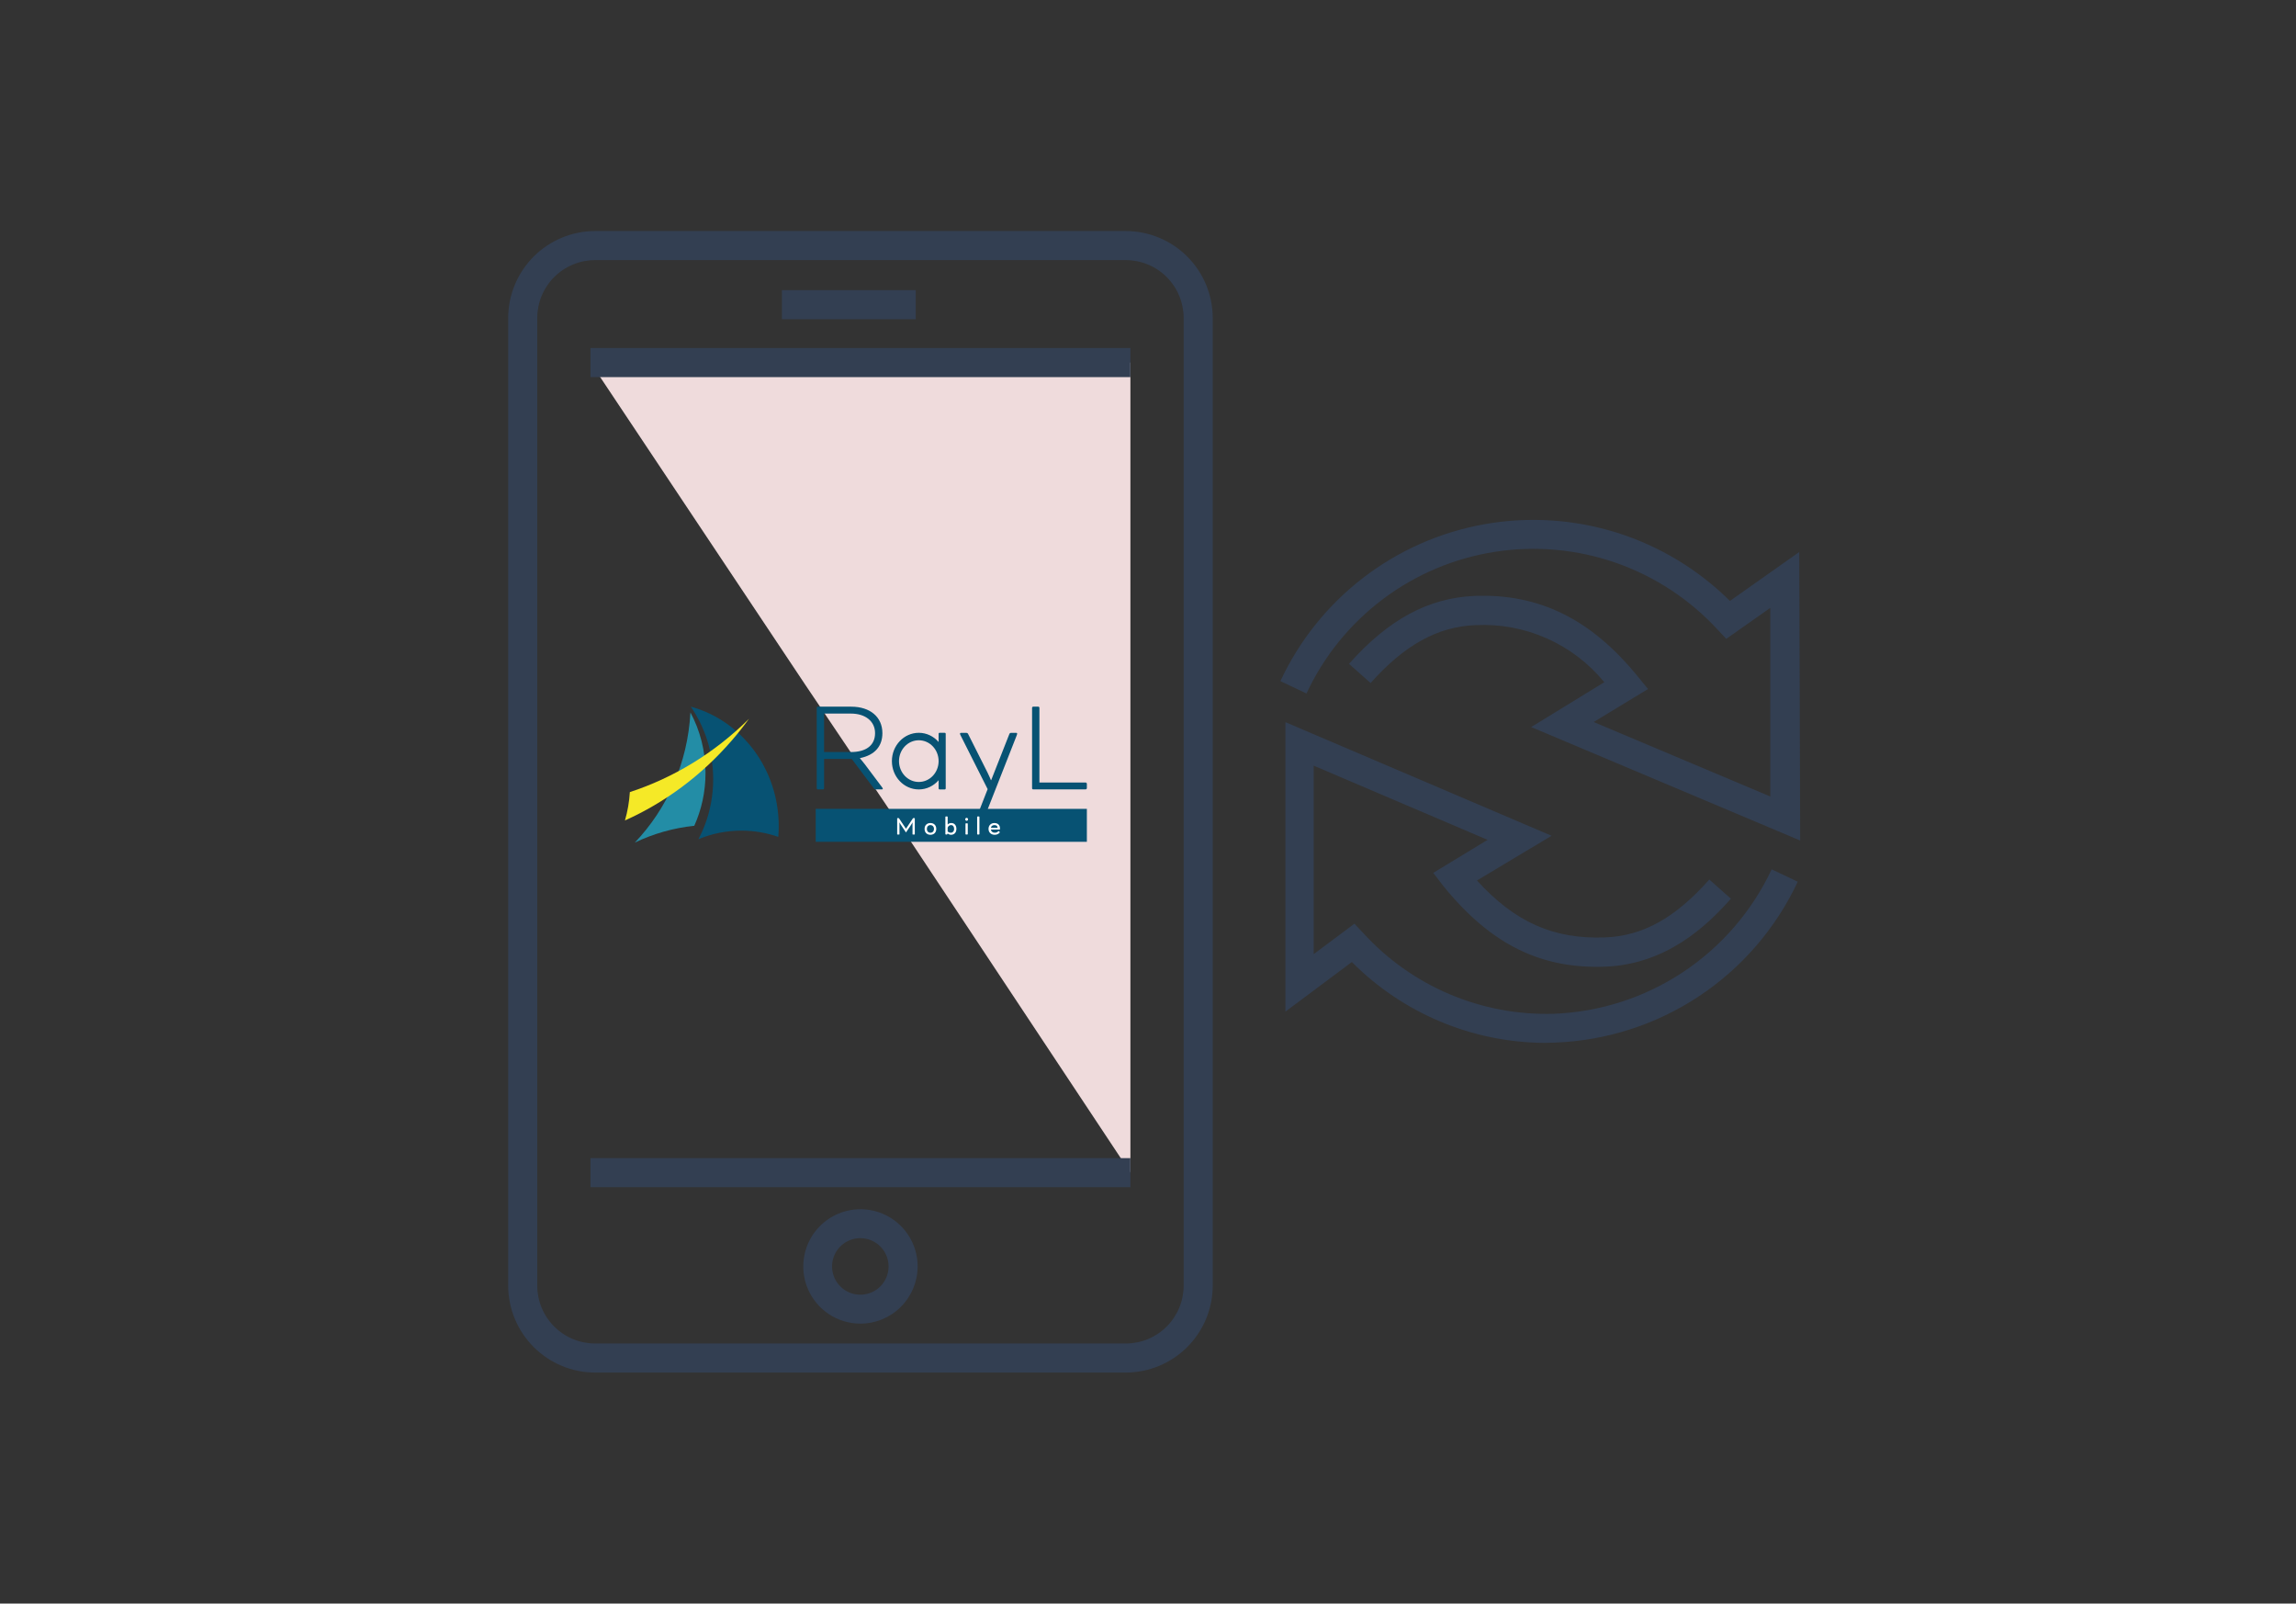 <svg width="169" height="118" viewBox="0 0 169 118" fill="none" xmlns="http://www.w3.org/2000/svg">
<rect x="0" y="0" width="169" height="118" fill="#333333" stroke="none"/>
<g clip-path="url(#clip0_4617_90)">
<path d="M67.165 62.11L83.205 86.29V26.68H43.465L59.295 50.42L67.165 62.11Z" fill="#EFDBDC"/>
<path d="M83.205 85.22H43.465V87.36H83.205V85.22Z" fill="#333F52"/>
<path d="M83.205 25.61H43.465V27.75H83.205V25.61Z" fill="#333F52"/>
<path d="M82.865 101H43.805C42.109 100.997 40.482 100.322 39.283 99.123C38.083 97.923 37.408 96.297 37.405 94.6V23.4C37.408 21.703 38.083 20.077 39.283 18.877C40.482 17.678 42.109 17.003 43.805 17H82.865C84.562 17.003 86.188 17.678 87.388 18.877C88.588 20.077 89.263 21.703 89.265 23.4V94.6C89.263 96.297 88.588 97.923 87.388 99.123C86.188 100.322 84.562 100.997 82.865 101ZM43.805 19.14C42.675 19.14 41.592 19.589 40.793 20.388C39.994 21.187 39.545 22.27 39.545 23.4V94.6C39.545 95.73 39.994 96.813 40.793 97.612C41.592 98.411 42.675 98.86 43.805 98.86H82.865C83.995 98.86 85.079 98.411 85.877 97.612C86.676 96.813 87.125 95.73 87.125 94.6V23.4C87.125 22.27 86.676 21.187 85.877 20.388C85.079 19.589 83.995 19.14 82.865 19.14H43.805Z" fill="#333F52"/>
<path d="M63.335 97.4C62.502 97.4 61.688 97.153 60.996 96.691C60.304 96.228 59.764 95.57 59.446 94.801C59.127 94.032 59.044 93.185 59.206 92.369C59.368 91.552 59.769 90.802 60.358 90.213C60.947 89.624 61.697 89.223 62.514 89.061C63.33 88.898 64.177 88.982 64.946 89.3C65.715 89.619 66.373 90.159 66.835 90.851C67.298 91.543 67.545 92.357 67.545 93.19C67.542 94.306 67.098 95.375 66.309 96.164C65.52 96.953 64.451 97.397 63.335 97.4ZM63.335 91.11C62.923 91.108 62.52 91.228 62.177 91.456C61.833 91.683 61.565 92.007 61.406 92.387C61.247 92.767 61.205 93.186 61.284 93.59C61.363 93.994 61.56 94.365 61.851 94.657C62.141 94.949 62.512 95.148 62.916 95.229C63.319 95.31 63.738 95.27 64.119 95.113C64.499 94.956 64.825 94.689 65.054 94.347C65.283 94.004 65.405 93.602 65.405 93.19C65.405 92.64 65.187 92.112 64.799 91.723C64.411 91.333 63.885 91.113 63.335 91.11Z" fill="#333F52"/>
<path d="M67.405 21.35H57.555V23.49H67.405V21.35Z" fill="#333F52"/>
<path d="M132.505 61.85L112.705 53.5L118.085 50.2C116.945 48.808 115.495 47.703 113.85 46.973C112.205 46.244 110.412 45.91 108.615 46C105.835 46.1 103.375 47.46 100.885 50.26L99.295 48.85C102.195 45.58 105.135 44 108.535 43.85C113.285 43.67 117.105 45.55 120.535 49.76L121.305 50.7L117.305 53.13L130.305 58.61V44.73L127.065 47.01L126.435 46.34C124.385 44.111 121.818 42.422 118.959 41.421C116.101 40.42 113.04 40.139 110.048 40.603C107.055 41.067 104.223 42.261 101.802 44.079C99.38 45.898 97.444 48.285 96.165 51.03L94.245 50.12C95.637 47.132 97.728 44.523 100.341 42.514C102.954 40.504 106.012 39.153 109.258 38.575C112.503 37.996 115.839 38.207 118.986 39.189C122.132 40.172 124.996 41.898 127.335 44.22L132.435 40.62L132.505 61.85Z" fill="#333F52"/>
<path d="M113.705 76.74C108.372 76.71 103.267 74.571 99.505 70.79L94.615 74.44V53.14L114.205 61.5L108.715 64.79C111.505 67.86 114.365 69.12 118.115 68.98C120.915 68.88 123.295 67.56 125.815 64.72L127.405 66.13C125.585 68.19 122.635 70.94 118.195 71.13C113.415 71.32 109.735 69.49 106.265 65.23L105.495 64.23L109.495 61.8L96.695 56.34V70.21L99.695 67.97L100.345 68.66C102.114 70.599 104.28 72.134 106.697 73.159C109.113 74.184 111.722 74.675 114.345 74.6C117.74 74.474 121.035 73.415 123.868 71.54C126.7 69.665 128.962 67.046 130.405 63.97L132.325 64.88C130.72 68.309 128.199 71.229 125.041 73.318C121.883 75.407 118.209 76.584 114.425 76.72L113.705 76.74Z" fill="#333F52"/>
</g>
<g clip-path="url(#clip1_4617_90)">
<path d="M46.727 62C48.084 61.352 49.556 60.926 51.103 60.765C51.634 59.588 51.93 58.272 51.93 56.883C51.93 55.263 51.527 53.742 50.82 52.425C50.62 56.161 49.094 59.523 46.728 62H46.727Z" fill="#238DA6"/>
<path d="M50.846 52C51.883 53.498 52.495 55.343 52.495 57.338C52.495 58.528 52.277 59.665 51.882 60.707C51.745 61.068 51.586 61.416 51.408 61.752C52.388 61.345 53.456 61.122 54.572 61.122C55.52 61.122 56.433 61.283 57.286 61.581C57.308 61.321 57.319 61.058 57.319 60.792C57.318 56.563 54.568 53.008 50.846 52Z" fill="#075273"/>
<path d="M46.361 58.286C46.317 59.008 46.194 59.706 46 60.373C48.903 59.073 51.594 57.11 53.858 54.496C54.308 53.977 54.731 53.442 55.13 52.893C52.563 55.439 49.553 57.24 46.361 58.286Z" fill="#F5E927"/>
<path d="M60.116 52.081C60.116 52.041 60.154 52 60.194 52H62.654C64.034 52 64.95 52.75 64.95 53.949C64.95 54.902 64.4 55.562 63.301 55.785V55.805C63.301 55.805 63.465 55.988 63.658 56.241L64.922 57.926C64.971 57.988 64.98 58.017 64.98 58.038C64.98 58.068 64.96 58.088 64.922 58.088H64.449C64.382 58.088 64.372 58.078 64.323 58.017L62.693 55.845H60.658V58.007C60.658 58.047 60.62 58.088 60.58 58.088H60.195C60.157 58.088 60.117 58.048 60.117 58.007V52.081H60.116ZM60.657 52.507V55.339H62.625C63.773 55.339 64.41 54.831 64.41 53.949C64.41 53.066 63.687 52.508 62.635 52.508H60.658L60.657 52.507Z" fill="#075273"/>
<path d="M72.311 60.535C72.282 60.616 72.254 60.626 72.167 60.626H71.79C71.752 60.626 71.723 60.605 71.723 60.575C71.723 60.555 71.733 60.535 71.771 60.433L72.697 58.068L70.709 54.12C70.671 54.038 70.661 54.018 70.661 53.988C70.661 53.947 70.69 53.928 70.728 53.928H71.115C71.201 53.928 71.231 53.947 71.279 54.049L72.688 56.85C72.842 57.155 72.938 57.408 72.938 57.408H72.957L74.289 54.028C74.318 53.957 74.347 53.926 74.434 53.926H74.81C74.839 53.926 74.868 53.946 74.868 53.986C74.868 54.017 74.858 54.057 74.83 54.128L72.313 60.532L72.311 60.535Z" fill="#075273"/>
<path d="M76.508 57.581H79.913C79.952 57.581 80 57.632 80 57.672V57.997C80 58.038 79.952 58.088 79.913 58.088H76.044C76.006 58.088 75.967 58.048 75.967 58.007V52.081C75.967 52.041 76.005 52 76.044 52H76.43C76.468 52 76.507 52.04 76.507 52.081V57.583L76.508 57.581Z" fill="#075273"/>
<path d="M69.54 53.923H69.158C69.12 53.923 69.088 53.956 69.088 53.996V54.6C68.727 54.185 68.207 53.923 67.63 53.923C66.537 53.923 65.649 54.855 65.649 56.006C65.649 57.157 66.536 58.09 67.63 58.09C68.207 58.09 68.727 57.827 69.088 57.412V58.016C69.088 58.056 69.12 58.09 69.158 58.09H69.54C69.578 58.09 69.61 58.056 69.61 58.016V53.997C69.61 53.957 69.578 53.924 69.54 53.924V53.923ZM67.63 57.54C66.825 57.54 66.172 56.853 66.172 56.006C66.172 55.159 66.825 54.472 67.63 54.472C68.436 54.472 69.088 55.159 69.088 56.006C69.088 56.853 68.436 57.54 67.63 57.54Z" fill="#075273"/>
<path d="M80 59.52H60.043V61.946H80V59.52Z" fill="#075273"/>
<path d="M67.312 60.2C67.323 60.2 67.335 60.212 67.335 60.225V61.384C67.335 61.396 67.323 61.408 67.312 61.408H67.19C67.178 61.408 67.167 61.396 67.167 61.384V60.513H67.162C67.162 60.513 67.137 60.582 67.094 60.645L66.686 61.257L66.278 60.645C66.236 60.582 66.211 60.513 66.211 60.513H66.206V61.384C66.206 61.396 66.194 61.408 66.183 61.408H66.061C66.049 61.408 66.038 61.396 66.038 61.384V60.225C66.038 60.213 66.049 60.2 66.061 60.2H66.139C66.153 60.2 66.166 60.206 66.175 60.22L66.684 60.981H66.687L67.196 60.22C67.205 60.206 67.219 60.2 67.232 60.2H67.311H67.312Z" fill="white"/>
<path d="M68.915 60.994C68.915 61.278 68.722 61.427 68.485 61.427C68.248 61.427 68.055 61.278 68.055 60.994C68.055 60.711 68.248 60.562 68.485 60.562C68.722 60.562 68.915 60.711 68.915 60.994ZM68.485 60.715C68.324 60.715 68.223 60.832 68.223 60.995C68.223 61.159 68.324 61.276 68.485 61.276C68.646 61.276 68.747 61.161 68.747 60.995C68.747 60.83 68.643 60.715 68.485 60.715Z" fill="white"/>
<path d="M69.754 60.668H69.763L69.779 60.65C69.833 60.596 69.923 60.562 70.024 60.562C70.259 60.562 70.397 60.743 70.397 60.994C70.397 61.29 70.206 61.427 70.005 61.427C69.907 61.427 69.823 61.389 69.766 61.343L69.757 61.335H69.754L69.732 61.375C69.724 61.391 69.71 61.407 69.696 61.407H69.618C69.606 61.407 69.585 61.384 69.585 61.373V60.113C69.585 60.101 69.606 60.078 69.618 60.078H69.721C69.732 60.078 69.754 60.101 69.754 60.113V60.668ZM70.005 60.715C69.879 60.715 69.789 60.796 69.752 60.904V61.18C69.812 61.238 69.888 61.274 69.995 61.274C70.126 61.274 70.229 61.168 70.229 60.994C70.229 60.821 70.139 60.714 70.005 60.714V60.715Z" fill="white"/>
<path d="M71.15 60.18C71.207 60.18 71.254 60.229 71.254 60.289C71.254 60.349 71.207 60.398 71.15 60.398C71.093 60.398 71.047 60.349 71.047 60.289C71.047 60.229 71.093 60.18 71.15 60.18ZM71.234 61.374C71.234 61.386 71.213 61.408 71.202 61.408H71.099C71.087 61.408 71.066 61.386 71.066 61.374V60.617C71.066 60.605 71.087 60.583 71.099 60.583H71.202C71.213 60.583 71.234 60.605 71.234 60.617V61.374Z" fill="white"/>
<path d="M72.092 61.374C72.092 61.386 72.071 61.408 72.06 61.408H71.956C71.945 61.408 71.924 61.386 71.924 61.374V60.114C71.924 60.102 71.945 60.08 71.956 60.08H72.06C72.071 60.08 72.092 60.102 72.092 60.114V61.374Z" fill="white"/>
<path d="M73.576 61.212C73.585 61.221 73.59 61.23 73.59 61.244C73.59 61.264 73.581 61.272 73.567 61.286C73.483 61.373 73.366 61.427 73.211 61.427C72.974 61.427 72.762 61.278 72.762 60.994C72.762 60.748 72.928 60.562 73.197 60.562C73.465 60.562 73.604 60.737 73.604 60.942C73.604 60.994 73.599 61.045 73.599 61.045H72.935C72.951 61.183 73.066 61.274 73.212 61.274C73.316 61.274 73.395 61.251 73.471 61.178C73.48 61.168 73.486 61.157 73.507 61.157C73.523 61.157 73.528 61.161 73.537 61.172L73.577 61.212H73.576ZM72.937 60.913H73.432C73.423 60.778 73.337 60.715 73.195 60.715C73.07 60.715 72.958 60.778 72.937 60.913Z" fill="white"/>
</g>
<defs>
<clipPath id="clip0_4617_90">
<rect width="168" height="117" fill="white" transform="translate(0.955 0.5)"/>
</clipPath>
<clipPath id="clip1_4617_90">
<rect width="34" height="10" fill="white" transform="translate(46 52)"/>
</clipPath>
</defs>
</svg>
